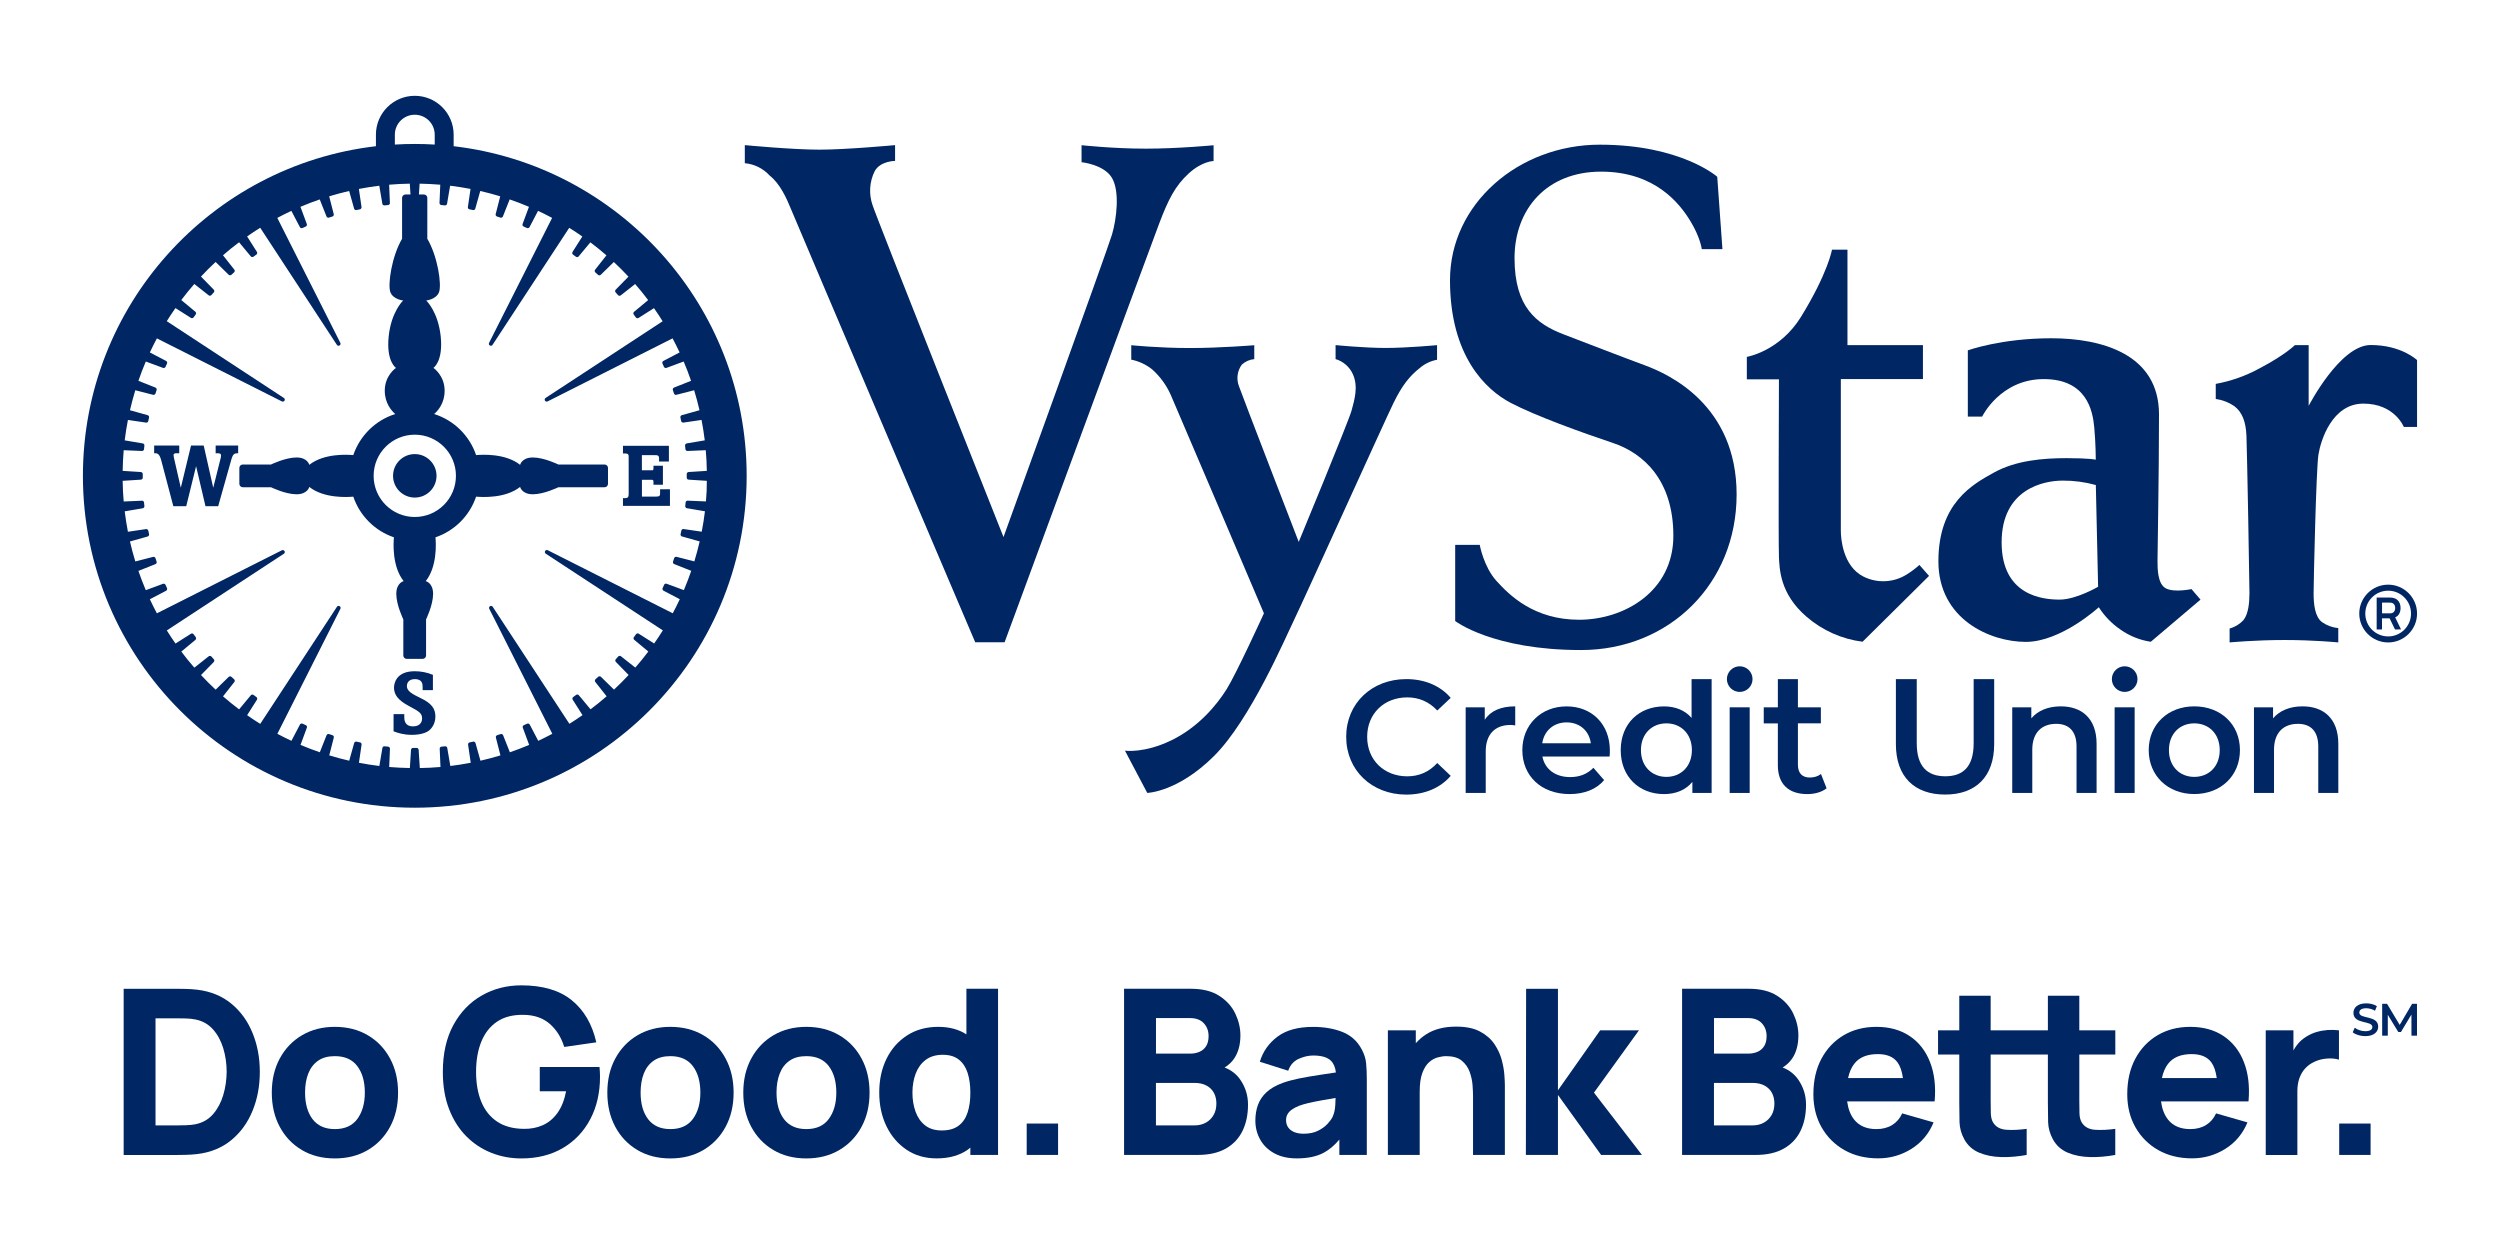 <?xml version="1.0" encoding="utf-8"?>
<!-- Generator: Adobe Illustrator 28.3.0, SVG Export Plug-In . SVG Version: 6.00 Build 0)  -->
<svg version="1.1" id="Layer_1" xmlns="http://www.w3.org/2000/svg" xmlns:xlink="http://www.w3.org/1999/xlink" x="0px" y="0px"
	 viewBox="0 0 622.07 312.08" style="enable-background:new 0 0 622.07 312.08;" xml:space="preserve">
<style type="text/css">
	.st0{fill:#002664;}
	.st1{fill-rule:evenodd;clip-rule:evenodd;fill:#002664;}
</style>
<g>
	<path class="st0" d="M38.34,110.86h6.26v1.92h-0.73c-0.17,0-0.69,0-0.69,0.5c0,0.13,0.06,0.5,0.09,0.58l1.7,7.43h0.04l2.52-10.42
		h3.16l2.35,10.42h0.04l1.79-7.15c0.06-0.22,0.13-0.52,0.13-0.8c0-0.5-0.37-0.56-0.97-0.56h-0.37v-1.92h5.6v1.92
		c-0.9-0.02-1.29,0.15-1.68,1.51l-3.29,11.67h-3.16l-2.32-9.88h-0.04l-2.43,9.88h-3.21l-3.01-11.41c-0.41-1.55-0.92-1.77-1.46-1.77
		h-0.3V110.86z M159.73,119.37v4.2h3.49c0.99,0,1.03-0.26,1.03-0.95v-0.88h2.45v4.13h-11.69v-1.92h0.54c0.65,0,0.88-0.26,0.88-0.99
		v-9.17c0-0.6-0.02-0.95-0.88-0.95h-0.54v-1.92h11.43v3.92h-2.45v-0.75c0-0.77-0.32-0.84-1.06-0.84h-3.21v3.77h2.45
		c0.34,0,0.43-0.04,0.43-0.47v-0.67h2.35v4.74h-2.35v-0.77c0-0.28-0.07-0.47-0.43-0.47H159.73z M102.15,175.89
		c-1.94-1.03-4.11-2.3-4.11-4.8c0-0.88,0.43-4.07,5.14-4.07c1.57,0,3.12,0.3,4.54,0.9v3.81h-2.56v-0.73c0-0.65,0-2.02-1.92-2.02
		c-1.77,0-2,1.25-2,1.74c0,1.31,1.49,2.04,3.44,2.99c2.61,1.25,3.66,2.54,3.66,4.58c0,1.98-1.14,3.36-2.17,3.85
		c-1.42,0.71-3.27,0.71-3.7,0.71c-2.11,0-3.53-0.5-4.54-0.88v-4.28h2.67v0.77c0,0.52,0,2.28,2.19,2.28c1.38,0,2.24-0.75,2.24-1.96
		C105.04,177.47,104.22,177.01,102.15,175.89z M103.21,123.81c2.99,0,5.41-2.42,5.41-5.41s-2.42-5.41-5.41-5.41
		c-2.99,0-5.41,2.42-5.41,5.41S100.23,123.81,103.21,123.81z M112.88,36.38v-2.87c0-5.34-4.33-9.67-9.67-9.67
		c-5.34,0-9.67,4.33-9.67,9.67v2.87c-41.05,4.79-72.91,39.68-72.91,82.02c0,45.61,36.97,82.58,82.58,82.58
		c45.61,0,82.58-36.97,82.58-82.58C185.79,76.06,153.93,41.17,112.88,36.38z M98.25,33.51c0-2.74,2.22-4.96,4.96-4.96
		c2.74,0,4.96,2.22,4.96,4.96v2.46c-1.64-0.1-3.3-0.15-4.96-0.15s-3.32,0.05-4.96,0.15V33.51z M103.21,108.16
		c5.65,0,10.24,4.58,10.24,10.24s-4.58,10.24-10.24,10.24s-10.24-4.58-10.24-10.24S97.56,108.16,103.21,108.16z M175.66,124.77
		l-4.53-0.19c-0.27-0.02-0.5,0.18-0.53,0.44l-0.09,0.9c-0.03,0.27,0.16,0.51,0.42,0.54l4.48,0.76c-0.21,1.71-0.47,3.41-0.8,5.08
		l-4.5-0.66c-0.26-0.05-0.52,0.12-0.57,0.39l-0.19,0.88c-0.06,0.26,0.11,0.52,0.37,0.58l4.38,1.23c-0.39,1.68-0.83,3.34-1.33,4.97
		l-4.41-1.13c-0.26-0.07-0.53,0.07-0.61,0.32l-0.28,0.86c-0.08,0.25,0.05,0.53,0.3,0.62l4.23,1.68c-0.56,1.63-1.17,3.23-1.84,4.8
		l-4.27-1.58c-0.25-0.1-0.53,0.01-0.64,0.26l-0.37,0.82c-0.11,0.24,0,0.53,0.24,0.65l4.03,2.11c-0.55,1.19-1.14,2.35-1.75,3.5
		l-31.09-15.68c-0.24-0.13-0.53-0.05-0.67,0.19c-0.13,0.23-0.06,0.53,0.17,0.67l29.12,19.08c-0.69,1.11-1.41,2.2-2.16,3.26
		l-3.83-2.43c-0.22-0.15-0.52-0.1-0.68,0.12l-0.53,0.73c-0.16,0.22-0.11,0.52,0.1,0.68l3.49,2.9c-1.03,1.37-2.11,2.7-3.24,4
		l-3.56-2.81c-0.2-0.17-0.51-0.15-0.69,0.05l-0.6,0.67c-0.18,0.2-0.17,0.5,0.02,0.69l3.17,3.24c-1.17,1.25-2.38,2.47-3.64,3.64
		l-3.24-3.17c-0.19-0.19-0.49-0.2-0.69-0.02l-0.67,0.6c-0.2,0.18-0.22,0.48-0.05,0.69l2.81,3.56c-1.29,1.13-2.62,2.21-4,3.24
		l-2.9-3.49c-0.16-0.21-0.47-0.25-0.68-0.1l-0.73,0.53c-0.22,0.16-0.27,0.46-0.12,0.68l2.43,3.83c-1.07,0.75-2.16,1.47-3.26,2.16
		L122.61,151c-0.14-0.23-0.44-0.31-0.67-0.17c-0.23,0.13-0.32,0.43-0.19,0.67l15.68,31.09c-1.15,0.61-2.32,1.2-3.5,1.75l-2.11-4.03
		c-0.12-0.24-0.4-0.34-0.65-0.24l-0.82,0.37c-0.24,0.11-0.36,0.39-0.26,0.64l1.58,4.27c-1.57,0.67-3.17,1.28-4.8,1.84l-1.68-4.23
		c-0.09-0.25-0.37-0.38-0.62-0.3l-0.86,0.28c-0.25,0.08-0.4,0.35-0.32,0.61l1.13,4.41c-1.63,0.5-3.29,0.94-4.97,1.33l-1.23-4.38
		c-0.06-0.26-0.32-0.42-0.58-0.37l-0.88,0.19c-0.26,0.06-0.43,0.31-0.39,0.57l0.66,4.5c-1.67,0.32-3.37,0.59-5.08,0.8l-0.76-4.48
		c-0.04-0.26-0.28-0.45-0.54-0.42l-0.9,0.09c-0.27,0.03-0.46,0.26-0.44,0.53l0.19,4.53c-1.7,0.15-3.41,0.24-5.14,0.26l-0.29-4.52
		c-0.01-0.27-0.23-0.48-0.5-0.48h-0.9c-0.27,0-0.49,0.21-0.5,0.48l-0.29,4.52c-1.73-0.03-3.44-0.12-5.14-0.26l0.19-4.53
		c0.02-0.27-0.18-0.5-0.44-0.53l-0.9-0.09c-0.27-0.03-0.51,0.16-0.54,0.42l-0.76,4.48c-1.71-0.21-3.41-0.47-5.08-0.8l0.66-4.5
		c0.05-0.26-0.12-0.52-0.39-0.57l-0.88-0.19c-0.26-0.06-0.52,0.11-0.58,0.37l-1.23,4.38c-1.68-0.39-3.34-0.83-4.97-1.33l1.13-4.41
		c0.07-0.26-0.07-0.53-0.32-0.61l-0.86-0.28c-0.25-0.08-0.53,0.05-0.62,0.3l-1.68,4.23c-1.63-0.56-3.23-1.17-4.8-1.84l1.58-4.27
		c0.1-0.25-0.01-0.53-0.26-0.64l-0.82-0.37c-0.24-0.11-0.53,0-0.65,0.24l-2.11,4.03c-1.19-0.55-2.35-1.14-3.5-1.75l15.68-31.09
		c0.13-0.24,0.05-0.53-0.19-0.67c-0.23-0.14-0.53-0.06-0.67,0.17l-19.08,29.12c-1.11-0.69-2.2-1.41-3.26-2.16l2.43-3.83
		c0.15-0.22,0.1-0.52-0.12-0.68l-0.73-0.53c-0.22-0.16-0.52-0.11-0.68,0.1l-2.9,3.49c-1.37-1.03-2.7-2.11-4-3.24l2.81-3.56
		c0.17-0.2,0.15-0.51-0.05-0.69l-0.67-0.6c-0.2-0.18-0.5-0.17-0.69,0.02l-3.24,3.17c-1.25-1.17-2.47-2.38-3.64-3.64l3.17-3.24
		c0.19-0.19,0.2-0.49,0.02-0.69l-0.6-0.67c-0.18-0.2-0.48-0.22-0.69-0.05l-3.56,2.81c-1.13-1.29-2.21-2.62-3.24-4l3.49-2.9
		c0.21-0.16,0.25-0.47,0.1-0.68l-0.53-0.73c-0.16-0.22-0.46-0.27-0.68-0.12l-3.83,2.43c-0.75-1.07-1.47-2.16-2.16-3.26l29.12-19.08
		c0.23-0.14,0.31-0.44,0.17-0.67c-0.14-0.23-0.43-0.32-0.67-0.19l-31.09,15.68c-0.61-1.15-1.2-2.32-1.75-3.5l4.03-2.11
		c0.24-0.12,0.34-0.4,0.24-0.65l-0.37-0.82c-0.11-0.24-0.39-0.36-0.64-0.26l-4.27,1.58c-0.67-1.57-1.28-3.17-1.84-4.8l4.23-1.68
		c0.25-0.09,0.38-0.37,0.3-0.62l-0.28-0.86c-0.08-0.25-0.35-0.4-0.61-0.32l-4.41,1.13c-0.5-1.63-0.94-3.29-1.33-4.97l4.38-1.23
		c0.26-0.06,0.42-0.32,0.37-0.58l-0.19-0.88c-0.06-0.26-0.31-0.43-0.57-0.39l-4.5,0.66c-0.32-1.67-0.59-3.37-0.8-5.08l4.48-0.76
		c0.26-0.04,0.45-0.28,0.42-0.54l-0.09-0.9c-0.03-0.27-0.26-0.46-0.53-0.44l-4.53,0.19c-0.15-1.7-0.24-3.41-0.26-5.14l4.52-0.29
		c0.27-0.01,0.48-0.23,0.48-0.5v-0.9c0-0.27-0.21-0.49-0.48-0.5l-4.52-0.29c0.03-1.73,0.12-3.44,0.26-5.14l4.53,0.19
		c0.27,0.02,0.5-0.18,0.53-0.44l0.09-0.9c0.03-0.27-0.16-0.51-0.42-0.54l-4.48-0.76c0.21-1.71,0.47-3.41,0.8-5.08l4.5,0.66
		c0.26,0.05,0.52-0.12,0.57-0.39l0.19-0.88c0.06-0.26-0.11-0.52-0.37-0.58l-4.38-1.23c0.39-1.68,0.83-3.34,1.33-4.97l4.41,1.13
		c0.26,0.07,0.53-0.07,0.61-0.32l0.28-0.86c0.08-0.25-0.05-0.53-0.3-0.62l-4.23-1.68c0.56-1.63,1.17-3.23,1.84-4.8l4.27,1.58
		c0.25,0.1,0.53-0.01,0.64-0.26l0.37-0.82c0.11-0.24,0-0.53-0.24-0.65l-4.03-2.11c0.55-1.19,1.14-2.35,1.75-3.5l31.09,15.68
		c0.24,0.13,0.53,0.05,0.67-0.19c0.14-0.23,0.06-0.53-0.17-0.67L41.5,79.92c0.69-1.11,1.41-2.2,2.16-3.26l3.83,2.43
		c0.22,0.15,0.52,0.1,0.68-0.12l0.53-0.73c0.16-0.22,0.11-0.52-0.1-0.68l-3.49-2.9c1.03-1.37,2.11-2.7,3.24-4l3.56,2.81
		c0.2,0.17,0.51,0.15,0.69-0.05l0.6-0.67c0.18-0.2,0.17-0.5-0.02-0.69l-3.17-3.24c1.17-1.25,2.38-2.47,3.64-3.64l3.24,3.17
		c0.19,0.19,0.49,0.2,0.69,0.02l0.67-0.6c0.2-0.18,0.22-0.48,0.05-0.69l-2.81-3.56c1.29-1.13,2.62-2.21,4-3.24l2.9,3.49
		c0.16,0.21,0.47,0.25,0.68,0.1l0.73-0.53c0.22-0.16,0.27-0.46,0.12-0.68l-2.43-3.83c1.07-0.75,2.16-1.47,3.26-2.16L83.82,85.8
		c0.14,0.23,0.44,0.31,0.67,0.17c0.23-0.14,0.32-0.43,0.19-0.67L69,54.22c1.15-0.61,2.32-1.2,3.5-1.75l2.11,4.03
		c0.12,0.24,0.4,0.34,0.65,0.24l0.82-0.37c0.24-0.11,0.36-0.39,0.26-0.64l-1.58-4.27c1.57-0.67,3.17-1.28,4.8-1.84l1.68,4.23
		c0.09,0.25,0.37,0.38,0.62,0.3l0.86-0.28c0.25-0.08,0.4-0.35,0.32-0.61l-1.13-4.41c1.63-0.5,3.29-0.94,4.97-1.33l1.23,4.38
		c0.06,0.26,0.32,0.42,0.58,0.37l0.88-0.19c0.26-0.06,0.43-0.31,0.39-0.57l-0.66-4.5c1.67-0.32,3.37-0.59,5.08-0.8l0.76,4.48
		c0.04,0.26,0.28,0.45,0.54,0.42l0.9-0.09c0.27-0.03,0.46-0.26,0.44-0.53l-0.19-4.53c1.7-0.15,3.41-0.24,5.14-0.26l0.17,2.69h-1.24
		c-0.47,0-0.85,0.38-0.85,0.85v10.17c-2.59,4.4-3.59,11.37-2.93,13.24c0.67,1.87,3.2,2.12,3.2,2.12s-2.99,2.79-3.61,8.99
		c-0.63,6.21,1.82,7.78,1.82,7.78s-2.79,1.86-2.79,5.68c0,3.1,1.68,4.99,2.61,5.8c-4.9,1.54-8.79,5.36-10.44,10.22
		c-1.41-0.13-7.28-0.49-10.95,2.42c0,0-0.41-1.83-3.18-1.83c-2.77,0-6.34,1.75-6.34,1.75h-7.03c-0.47,0-0.85,0.38-0.85,0.85v3.96
		c0,0.47,0.38,0.85,0.85,0.85h7.03c0,0,3.57,1.75,6.34,1.75c2.77,0,3.18-1.83,3.18-1.83c3.67,2.91,9.54,2.55,10.95,2.42
		c1.61,4.75,5.36,8.51,10.11,10.12c-0.14,1.49-0.46,7.27,2.42,10.9c0,0-1.83,0.41-1.83,3.18c0,2.77,1.75,6.34,1.75,6.34v8.98
		c0,0.47,0.38,0.85,0.85,0.85h3.96c0.47,0,0.85-0.38,0.85-0.85v-8.98c0,0,1.75-3.57,1.75-6.34c0-2.77-1.83-3.18-1.83-3.18
		c2.88-3.63,2.56-9.42,2.42-10.9c4.75-1.61,8.51-5.37,10.11-10.12c1.41,0.13,7.28,0.49,10.95-2.42c0,0,0.41,1.83,3.18,1.83
		c2.77,0,6.34-1.75,6.34-1.75h11.5c0.47,0,0.85-0.38,0.85-0.85v-3.96c0-0.47-0.38-0.85-0.85-0.85h-11.5c0,0-3.57-1.75-6.34-1.75
		c-2.77,0-3.18,1.83-3.18,1.83c-3.67-2.91-9.54-2.55-10.95-2.42c-1.64-4.86-5.53-8.68-10.44-10.22c0.93-0.81,2.61-2.69,2.61-5.8
		c0-3.82-2.79-5.68-2.79-5.68s2.45-1.57,1.82-7.78c-0.63-6.21-3.61-8.99-3.61-8.99s2.53-0.26,3.2-2.12
		c0.67-1.87-0.33-8.84-2.93-13.24V49.24c0-0.47-0.38-0.85-0.85-0.85h-1.24l0.17-2.69c1.73,0.03,3.44,0.12,5.14,0.26l-0.19,4.53
		c-0.02,0.27,0.18,0.5,0.44,0.53l0.9,0.09c0.27,0.03,0.51-0.16,0.54-0.42l0.76-4.48c1.71,0.21,3.41,0.47,5.08,0.8l-0.66,4.5
		c-0.05,0.26,0.12,0.52,0.39,0.57l0.88,0.19c0.26,0.06,0.52-0.11,0.58-0.37l1.23-4.38c1.68,0.39,3.34,0.83,4.97,1.33l-1.13,4.41
		c-0.07,0.26,0.07,0.53,0.32,0.61l0.86,0.28c0.25,0.08,0.53-0.05,0.62-0.3l1.68-4.23c1.63,0.56,3.23,1.17,4.8,1.84l-1.58,4.27
		c-0.1,0.25,0.01,0.53,0.26,0.64l0.82,0.37c0.24,0.11,0.53,0,0.65-0.24l2.11-4.03c1.19,0.55,2.35,1.14,3.5,1.75l-15.68,31.09
		c-0.13,0.24-0.05,0.53,0.19,0.67c0.23,0.13,0.53,0.06,0.67-0.17l19.08-29.12c1.11,0.69,2.2,1.41,3.26,2.16l-2.43,3.83
		c-0.15,0.22-0.1,0.52,0.12,0.68l0.73,0.53c0.22,0.16,0.52,0.11,0.68-0.1l2.9-3.49c1.37,1.03,2.7,2.11,4,3.24l-2.81,3.56
		c-0.17,0.2-0.15,0.51,0.05,0.69l0.67,0.6c0.2,0.18,0.5,0.17,0.69-0.02l3.24-3.17c1.25,1.17,2.47,2.38,3.64,3.64l-3.17,3.24
		c-0.19,0.19-0.2,0.49-0.02,0.69l0.6,0.67c0.18,0.2,0.48,0.22,0.69,0.05l3.56-2.81c1.13,1.29,2.21,2.62,3.24,4l-3.49,2.9
		c-0.21,0.16-0.25,0.47-0.1,0.68l0.53,0.73c0.16,0.22,0.46,0.27,0.68,0.12l3.83-2.43c0.75,1.07,1.47,2.16,2.16,3.26l-29.12,19.08
		c-0.23,0.14-0.31,0.44-0.17,0.67c0.14,0.23,0.43,0.32,0.67,0.19l31.09-15.68c0.61,1.15,1.2,2.32,1.75,3.5l-4.03,2.11
		c-0.24,0.12-0.34,0.4-0.24,0.65l0.37,0.82c0.11,0.24,0.39,0.36,0.64,0.26l4.27-1.58c0.67,1.57,1.28,3.17,1.84,4.8l-4.23,1.68
		c-0.25,0.09-0.38,0.37-0.3,0.62l0.28,0.86c0.08,0.25,0.35,0.4,0.61,0.32l4.41-1.13c0.5,1.63,0.94,3.29,1.33,4.97l-4.38,1.23
		c-0.26,0.06-0.42,0.32-0.37,0.58l0.19,0.88c0.06,0.26,0.31,0.43,0.57,0.39l4.5-0.66c0.32,1.67,0.59,3.37,0.8,5.08l-4.48,0.76
		c-0.26,0.04-0.45,0.28-0.42,0.54l0.09,0.9c0.03,0.27,0.26,0.46,0.53,0.44l4.53-0.19c0.15,1.7,0.24,3.41,0.26,5.14l-4.52,0.29
		c-0.27,0.01-0.48,0.23-0.48,0.5v0.9c0,0.27,0.21,0.49,0.48,0.5l4.52,0.29C175.89,121.36,175.81,123.08,175.66,124.77z"/>
	<g>
		<path class="st1" d="M185.33,40.61v-4.5c0,0,11.8,1.13,18.56,1.13c6.75,0,18.83-1.13,18.83-1.13v3.93c0,0-3.65,0-5.06,2.53
			c-1.31,2.62-1.51,5.66-0.56,8.43c0.84,2.81,32.6,82.64,32.6,82.64s25.85-71.4,27-75.29c1.14-3.89,1.97-10.68,0-14.06
			c-1.97-3.37-7.58-3.93-7.58-3.93v-4.23c0,0,7.87,0.86,15.98,0.86c8.12,0,16.87-0.85,16.87-0.85v3.93c0,0-2.81,0-6.19,3.09
			c-3.37,3.09-5.06,6.47-7.31,12.37c-2.25,5.91-38.5,104.28-38.5,104.28h-7.31c0,0-44.67-104.88-45.8-107.69
			c-1.13-2.81-2.81-6.47-5.34-8.43C189.92,41.93,187.71,40.82,185.33,40.61"/>
		<path class="st1" d="M281.49,89.53V85.9c0,0,6.91,0.7,14.53,0.7c7.62,0,16.08-0.7,16.08-0.7v3.46c-1.16,0.1-2.25,0.59-3.11,1.38
			c-1.13,1.55-1.39,3.57-0.7,5.36c0.7,2.08,14.87,38.74,14.87,38.74s12.46-30.1,13.15-32.69c0.69-2.59,1.73-5.88,0.34-9
			c-0.81-1.84-2.39-3.23-4.32-3.8v-3.48c0,0,7.1,0.71,12.46,0.71s12.79-0.7,12.79-0.7v3.64c-1.6,0.29-3.09,1.01-4.32,2.07
			c-2.4,1.9-4.32,4.15-6.57,8.79c-2.25,4.63-22.14,48.6-24.57,53.62c-2.42,5.01-11.03,25.15-20.05,34.13
			c-9.02,8.98-16.6,9.17-16.6,9.17l-5.55-10.51c0,0,4.84,0.7,11.59-2.6c6.75-3.29,11.25-8.79,13.67-12.63
			c2.42-3.83,9.32-18.95,9.32-18.95s-22.31-52.41-23.18-54.34c-1.08-2.44-2.67-4.62-4.67-6.39c-1.52-1.2-3.29-2.02-5.19-2.4
			L281.49,89.53z"/>
		<path class="st1" d="M362.09,154.53v-18.95h6.11c0,0,0.97,5.46,4.18,8.99c3.21,3.53,9.31,9.64,20.55,9.64
			c11.24,0,23.45-7.06,23.45-20.88c0-13.82-7.39-20.56-15.1-23.13c-7.7-2.57-19.27-6.75-25.38-9.96
			c-6.11-3.21-15.1-11.56-15.1-30.52c0-18.96,17.03-33.72,37.27-33.72c20.24,0,29.23,7.99,29.23,7.99l1.29,18h-5.14
			c0,0-0.33-2.89-2.89-7.07c-2.57-4.18-8.66-12.21-22.17-12.21c-13.51,0-21.53,9.31-21.53,21.53s5.47,16.38,12.21,18.96
			c6.75,2.57,14.14,5.46,20.24,7.71c6.11,2.25,22.81,9.96,22.81,32.13c0,22.17-16.71,38.71-38.72,38.71
			c-22.01,0-31.32-7.23-31.32-7.23V154.53z"/>
		<path class="st1" d="M442.65,138.34c-0.16-3.05,0-43.95,0-43.95h-7.99v-5.59c0,0,8.19-1.37,13.49-9.98
			c6.72-10.92,7.7-16.7,7.7-16.7h3.85v23.76h18.78v8.45h-20.43v37.72c0,1.93,0.48,8.79,5.59,11.4c3.42,1.73,7.5,1.55,10.76-0.48
			c1.14-0.7,2.21-1.5,3.2-2.4l2.4,2.73l-16.54,16.38c-5.15-0.65-9.99-2.81-13.92-6.2c-6.74-5.78-6.74-12.04-6.9-15.09V138.34z"/>
		<path class="st1" d="M493.21,103.67h-3.56V87.18c0,0,8.25-3.01,20.78-3.01c12.53,0,26.79,3.93,26.79,18.94
			c0,15.01-0.37,34.29-0.37,36.35c0,2.06,0,5.81,2.06,6.93c2.06,1.12,6.39,0.19,6.39,0.19l2.25,2.62l-12.37,10.49
			c-2.7-0.4-5.26-1.43-7.5-3c-2.17-1.47-4.02-3.38-5.44-5.59c0,0-9.37,8.62-18.17,8.62c-8.81,0-21.74-5.59-21.74-20.05
			c0-14.46,8.43-19.12,13.87-22.11c5.43-3,12.18-3.56,17.99-3.56c5.81,0,7.3,0.38,7.3,0.38s0-3.94-0.38-8.06
			c-0.38-4.12-1.87-11.99-12.56-11.99c-10.87,0-15.36,9.37-15.36,9.37V103.67z M522.07,146.02l-0.57-25.33
			c-2.69-0.75-5.47-1.12-8.26-1.1c-4.69,0-15.18,2.05-15.18,15.37c0,13.31,10.31,14.24,14.43,14.24c4.12,0,9.59-3.2,9.59-3.2
			L522.07,146.02z"/>
		<path class="st1" d="M571.04,85.88h3.42v15.11c0,0,7.78-15.14,15.43-15.14s11.54,3.75,11.54,3.75v16.64h-3.29
			c0,0-2.28-5.81-10.06-5.81c-7.78,0-10.62,9.1-11.19,12.7c-0.57,3.6-1.2,31.77-1.2,34.48c0,2.7,0.3,5.84,2.09,7.19
			c1.2,0.84,2.6,1.35,4.05,1.49v3.56c0,0-6-0.6-13.34-0.6c-7.34,0-13.7,0.6-13.7,0.6v-3.45c1.32-0.37,2.51-1.09,3.44-2.09
			c1.2-1.5,1.5-4.2,1.5-6.74c0-2.54-0.6-35.67-0.75-39.16c-0.15-3.48-1.05-5.84-3-7.34c-1.39-0.96-2.98-1.57-4.64-1.8v-3.75
			c3.83-0.7,7.53-2.01,10.94-3.89c6.29-3.3,8.69-5.7,8.69-5.7L571.04,85.88z"/>
		<g>
			<path class="st0" d="M597.46,156.64l-1.47-3.02c0.35-0.15,0.64-0.37,0.85-0.67c0.33-0.46,0.49-1.02,0.49-1.67
				c0-0.44-0.07-0.84-0.22-1.19c-0.15-0.36-0.37-0.65-0.67-0.89c-0.3-0.23-0.68-0.39-1.14-0.46c-0.1-0.02-0.21-0.03-0.34-0.04
				c-0.12-0.01-0.22-0.01-0.3-0.01h-3.28v7.93h1.33v-2.77h1.89l1.34,2.77H597.46z M592.72,149.95h1.9c0.07,0,0.16,0,0.25,0.01
				c0.09,0.01,0.18,0.02,0.25,0.04c0.22,0.06,0.39,0.15,0.52,0.29s0.22,0.3,0.27,0.48c0.05,0.18,0.08,0.35,0.08,0.52
				c0,0.17-0.03,0.34-0.08,0.52c-0.05,0.18-0.14,0.33-0.27,0.47c-0.13,0.14-0.3,0.24-0.52,0.29c-0.08,0.02-0.16,0.04-0.25,0.04
				c-0.09,0.01-0.17,0.01-0.25,0.01h-1.9V149.95z"/>
			<path class="st0" d="M594.24,146.98c3.14,0,5.69,2.55,5.69,5.69c0,3.14-2.55,5.69-5.69,5.69s-5.69-2.55-5.69-5.69
				C588.56,149.53,591.1,146.98,594.24,146.98 M594.24,145.48c-3.96,0-7.19,3.23-7.19,7.19s3.23,7.19,7.19,7.19s7.19-3.23,7.19-7.19
				S598.21,145.48,594.24,145.48L594.24,145.48z"/>
		</g>
	</g>
	<g>
		<path class="st0" d="M334.97,183.34c0-8.34,6.38-14.36,14.96-14.36c4.55,0,8.46,1.64,11.05,4.67l-3.35,3.15
			c-2.03-2.19-4.55-3.27-7.46-3.27c-5.79,0-9.98,4.07-9.98,9.82c0,5.75,4.19,9.82,9.98,9.82c2.91,0,5.43-1.08,7.46-3.31l3.35,3.19
			c-2.59,3.03-6.5,4.67-11.09,4.67C341.35,197.7,334.97,191.68,334.97,183.34z"/>
		<path class="st0" d="M377.03,175.76v4.75c-0.44-0.08-0.8-0.12-1.16-0.12c-3.79,0-6.18,2.23-6.18,6.58v10.33h-4.99V176h4.75v3.11
			C370.88,176.88,373.47,175.76,377.03,175.76z"/>
		<path class="st0" d="M400.51,188.25h-16.72c0.6,3.11,3.19,5.11,6.9,5.11c2.39,0,4.27-0.76,5.79-2.31l2.67,3.07
			c-1.91,2.27-4.91,3.47-8.58,3.47c-7.14,0-11.77-4.59-11.77-10.93c0-6.34,4.67-10.89,11.01-10.89c6.22,0,10.77,4.35,10.77,11.01
			C400.59,187.17,400.55,187.77,400.51,188.25z M383.75,184.94h12.09c-0.4-3.07-2.75-5.19-6.03-5.19
			C386.59,179.75,384.23,181.82,383.75,184.94z"/>
		<path class="st0" d="M454.51,196.15c-1.2,0.96-2.99,1.44-4.79,1.44c-4.67,0-7.34-2.47-7.34-7.18v-10.41h-3.51V176h3.51v-7.02h4.99
			V176h5.71v3.99h-5.71v10.29c0,2.07,1.04,3.19,2.95,3.19c1.04,0,2.03-0.28,2.79-0.88L454.51,196.15z"/>
		<path class="st0" d="M471.75,185.14v-16.16h5.19v15.96c0,5.75,2.59,8.22,7.1,8.22c4.51,0,7.06-2.47,7.06-8.22v-15.96h5.11v16.16
			c0,8.14-4.59,12.57-12.21,12.57C476.34,197.7,471.75,193.27,471.75,185.14z"/>
		<path class="st0" d="M521.69,185.1v12.21h-4.99v-11.57c0-3.79-1.88-5.63-5.07-5.63c-3.55,0-5.94,2.15-5.94,6.42v10.77h-4.99V176
			h4.75v2.75c1.64-1.96,4.23-2.99,7.34-2.99C517.9,175.76,521.69,178.67,521.69,185.1z"/>
		<path class="st0" d="M534.66,186.65c0-6.38,4.79-10.89,11.33-10.89c6.62,0,11.37,4.51,11.37,10.89s-4.75,10.93-11.37,10.93
			C539.45,197.58,534.66,193.04,534.66,186.65z M552.33,186.65c0-4.07-2.71-6.66-6.34-6.66c-3.59,0-6.3,2.59-6.3,6.66
			s2.71,6.66,6.3,6.66C549.62,193.31,552.33,190.72,552.33,186.65z"/>
		<path class="st0" d="M581.84,185.1v12.21h-4.99v-11.57c0-3.79-1.87-5.63-5.07-5.63c-3.55,0-5.94,2.15-5.94,6.42v10.77h-4.99V176
			h4.75v2.75c1.64-1.96,4.23-2.99,7.34-2.99C578.05,175.76,581.84,178.67,581.84,185.1z"/>
		<path class="st0" d="M425.9,168.98v28.33h-4.79v-2.75c-1.68,2.04-4.15,3.03-7.06,3.03c-6.19,0-10.77-4.31-10.77-10.93
			c0-6.62,4.59-10.89,10.77-10.89c2.75,0,5.19,0.92,6.86,2.87v-9.66H425.9z M420.99,186.65c0-4.07-2.75-6.66-6.34-6.66
			c-3.59,0-6.34,2.59-6.34,6.66s2.75,6.66,6.34,6.66C418.24,193.31,420.99,190.72,420.99,186.65z"/>
		<g>
			<path class="st0" d="M430.39,176h2.49h2.49v21.31h-2.49h-2.49V176z"/>
			<circle class="st0" cx="432.89" cy="168.98" r="3.19"/>
		</g>
		<g>
			<path class="st0" d="M526.18,176h2.49h2.49v21.31h-2.49h-2.49V176z"/>
			<circle class="st0" cx="528.68" cy="168.98" r="3.19"/>
		</g>
	</g>
	<g>
		<g>
			<path class="st0" d="M585.42,256.86l0.51-1.14c0.63,0.51,1.64,0.87,2.62,0.87c1.23,0,1.76-0.44,1.76-1.03
				c0-1.71-4.71-0.59-4.71-3.53c0-1.28,1.02-2.37,3.19-2.37c0.95,0,1.95,0.25,2.64,0.7l-0.46,1.14c-0.71-0.42-1.5-0.62-2.19-0.62
				c-1.22,0-1.72,0.48-1.72,1.08c0,1.69,4.7,0.59,4.7,3.5c0,1.27-1.03,2.36-3.21,2.36C587.31,257.82,586.08,257.43,585.42,256.86z"
				/>
			<path class="st0" d="M600.04,257.7l-0.01-5.26l-2.61,4.35h-0.66l-2.61-4.28v5.19h-1.4v-7.93h1.21l3.15,5.26l3.09-5.26h1.21
				l0.01,7.93H600.04z"/>
		</g>
		<path class="st0" d="M240.48,257.38c-1.93-1.24-4.26-1.87-7.01-1.87c-2.97,0-5.55,0.71-7.75,2.12c-2.2,1.42-3.91,3.35-5.12,5.81
			c-1.22,2.46-1.82,5.27-1.82,8.43c0,3.1,0.6,5.89,1.79,8.36c1.2,2.47,2.87,4.42,5.01,5.86c2.14,1.44,4.64,2.15,7.49,2.15
			c3.08,0,5.66-0.72,7.72-2.15c0.23-0.16,0.44-0.36,0.66-0.53v1.82h6.89v-41.35h-7.87V257.38z M240.77,276.81
			c-0.46,1.42-1.21,2.52-2.25,3.3c-1.04,0.79-2.44,1.18-4.18,1.18c-1.68,0-3.06-0.42-4.14-1.26c-1.07-0.84-1.87-1.98-2.38-3.4
			c-0.52-1.43-0.78-3.01-0.78-4.75c0-1.72,0.27-3.3,0.8-4.72c0.54-1.43,1.36-2.57,2.48-3.42s2.55-1.28,4.29-1.28
			c1.63,0,2.94,0.39,3.95,1.18c1.01,0.79,1.74,1.89,2.2,3.3c0.46,1.42,0.69,3.06,0.69,4.94
			C241.46,273.75,241.23,275.4,240.77,276.81z"/>
		<path class="st0" d="M208.86,257.61c-2.36-1.4-5.11-2.1-8.23-2.1c-3.06,0-5.77,0.69-8.13,2.07s-4.2,3.3-5.54,5.76
			c-1.34,2.46-2.01,5.31-2.01,8.54c0,3.2,0.66,6.03,1.97,8.48c1.31,2.46,3.14,4.39,5.5,5.79c2.35,1.4,5.09,2.1,8.21,2.1
			c3.1,0,5.83-0.69,8.2-2.08c2.36-1.39,4.21-3.31,5.54-5.77c1.33-2.46,2-5.3,2-8.51c0-3.2-0.66-6.02-1.98-8.48
			C213.06,260.93,211.22,259,208.86,257.61z M206.24,278.41c-1.23,1.69-3.11,2.54-5.61,2.54c-2.43,0-4.27-0.82-5.53-2.45
			c-1.25-1.64-1.88-3.84-1.88-6.62c0-1.8,0.26-3.38,0.79-4.74c0.53-1.36,1.33-2.42,2.43-3.19c1.09-0.77,2.49-1.15,4.19-1.15
			c2.47,0,4.33,0.82,5.59,2.47c1.25,1.65,1.88,3.85,1.88,6.6C208.1,274.54,207.48,276.71,206.24,278.41z"/>
		<path class="st0" d="M91.54,257.61c-2.36-1.4-5.11-2.1-8.23-2.1c-3.06,0-5.77,0.69-8.13,2.07c-2.36,1.38-4.2,3.3-5.54,5.76
			c-1.34,2.46-2.01,5.31-2.01,8.54c0,3.2,0.66,6.03,1.97,8.48c1.31,2.46,3.14,4.39,5.5,5.79c2.35,1.4,5.09,2.1,8.21,2.1
			c3.1,0,5.83-0.69,8.2-2.08c2.36-1.39,4.21-3.31,5.54-5.77c1.33-2.46,2-5.3,2-8.51c0-3.2-0.66-6.02-1.98-8.48
			C95.74,260.93,93.9,259,91.54,257.61z M88.93,278.41c-1.23,1.69-3.11,2.54-5.61,2.54c-2.43,0-4.27-0.82-5.53-2.45
			c-1.25-1.64-1.88-3.84-1.88-6.62c0-1.8,0.26-3.38,0.79-4.74c0.53-1.36,1.34-2.42,2.43-3.19c1.09-0.77,2.49-1.15,4.19-1.15
			c2.47,0,4.33,0.82,5.58,2.47c1.25,1.65,1.88,3.85,1.88,6.6C90.78,274.54,90.16,276.71,88.93,278.41z"/>
		<path class="st0" d="M175.03,257.61c-2.36-1.4-5.11-2.1-8.23-2.1c-3.06,0-5.77,0.69-8.13,2.07c-2.36,1.38-4.2,3.3-5.54,5.76
			c-1.34,2.46-2.01,5.31-2.01,8.54c0,3.2,0.66,6.03,1.97,8.48c1.31,2.46,3.14,4.39,5.5,5.79c2.35,1.4,5.09,2.1,8.21,2.1
			c3.1,0,5.83-0.69,8.2-2.08c2.36-1.39,4.21-3.31,5.54-5.77c1.33-2.46,2-5.3,2-8.51c0-3.2-0.66-6.02-1.98-8.48
			C179.24,260.93,177.4,259,175.03,257.61z M172.42,278.41c-1.23,1.69-3.11,2.54-5.61,2.54c-2.43,0-4.27-0.82-5.53-2.45
			c-1.25-1.64-1.88-3.84-1.88-6.62c0-1.8,0.26-3.38,0.79-4.74c0.53-1.36,1.34-2.42,2.43-3.19c1.09-0.77,2.49-1.15,4.19-1.15
			c2.47,0,4.33,0.82,5.58,2.47c1.25,1.65,1.88,3.85,1.88,6.6C174.27,274.54,173.66,276.71,172.42,278.41z"/>
		<path class="st0" d="M57.56,249.74c-2.32-1.91-5.14-3.07-8.47-3.47c-0.94-0.11-1.91-0.18-2.93-0.2c-1.01-0.02-1.68-0.03-2.01-0.03
			H30.77v41.35h13.38c0.33,0,0.99-0.01,2.01-0.03c1.01-0.02,1.99-0.09,2.93-0.2c3.33-0.4,6.15-1.56,8.47-3.47
			c2.32-1.91,4.08-4.35,5.28-7.29c1.21-2.95,1.81-6.17,1.81-9.68s-0.6-6.73-1.81-9.68C61.64,254.08,59.88,251.65,57.56,249.74z
			 M55.56,272.45c-0.55,1.86-1.39,3.45-2.53,4.77c-1.14,1.32-2.61,2.16-4.41,2.53c-0.71,0.13-1.5,0.22-2.38,0.24
			c-0.88,0.03-1.58,0.04-2.1,0.04H38.7v-26.64h5.46c0.52,0,1.22,0.01,2.1,0.03c0.88,0.02,1.68,0.11,2.38,0.26
			c1.74,0.34,3.19,1.16,4.34,2.44c1.15,1.28,2,2.85,2.57,4.71c0.56,1.86,0.85,3.82,0.85,5.89
			C56.38,268.68,56.11,270.59,55.56,272.45z"/>
		<path class="st0" d="M149.18,265.5h-14.87v6.03h6.55c-0.42,2.18-1.13,3.97-2.12,5.37c-1,1.4-2.22,2.42-3.66,3.07
			c-1.45,0.65-3.06,0.96-4.84,0.92c-2.62-0.04-4.81-0.64-6.55-1.81c-1.74-1.17-3.05-2.8-3.92-4.91c-0.87-2.11-1.31-4.59-1.31-7.47
			c0-2.87,0.44-5.38,1.31-7.52c0.87-2.14,2.18-3.8,3.92-4.97c1.74-1.17,3.92-1.73,6.55-1.69c2.64,0.02,4.81,0.75,6.5,2.2
			c1.69,1.45,2.91,3.37,3.66,5.79l7.98-1.15c-1.03-4.52-3.07-8.01-6.12-10.48c-3.04-2.47-7.23-3.7-12.55-3.7
			c-3.6,0-6.88,0.84-9.83,2.53c-2.96,1.68-5.31,4.13-7.06,7.34c-1.75,3.21-2.63,7.1-2.63,11.67c0,3.5,0.52,6.59,1.56,9.27
			c1.04,2.68,2.47,4.93,4.28,6.75c1.81,1.82,3.89,3.19,6.24,4.12c2.36,0.93,4.83,1.39,7.44,1.39c3.98,0,7.44-0.87,10.37-2.6
			c2.93-1.73,5.2-4.13,6.81-7.19c1.61-3.06,2.41-6.58,2.41-10.54c0-0.1-0.01-0.46-0.03-1.09
			C149.25,266.19,149.22,265.75,149.18,265.5z"/>
		<path class="st0" d="M443.57,265.62c0.92-0.56,1.72-1.28,2.36-2.21c1.04-1.53,1.56-3.46,1.56-5.77c0-1.82-0.42-3.62-1.26-5.4
			c-0.84-1.78-2.17-3.26-3.99-4.44c-1.82-1.18-4.2-1.77-7.15-1.77h-16.54v41.35h18.32c2.81,0,5.15-0.53,7.01-1.59
			c1.86-1.06,3.24-2.53,4.15-4.41c0.91-1.88,1.36-4.05,1.36-6.52c0-2.3-0.65-4.37-1.94-6.23
			C446.51,267.27,445.21,266.27,443.57,265.62z M426.48,253.33h8.5c1.49,0,2.63,0.43,3.42,1.29s1.18,1.92,1.18,3.19
			c0,1.01-0.2,1.84-0.6,2.48c-0.4,0.64-0.95,1.12-1.63,1.42c-0.69,0.31-1.47,0.46-2.36,0.46h-8.5V253.33z M440.82,277.46
			c-0.47,0.81-1.12,1.45-1.94,1.9c-0.82,0.45-1.76,0.67-2.81,0.67h-9.59v-10.57h9.59c1.21,0,2.22,0.23,3.03,0.68
			c0.81,0.45,1.42,1.06,1.82,1.82c0.4,0.77,0.6,1.64,0.6,2.61C441.52,275.69,441.29,276.65,440.82,277.46z"/>
		<path class="st0" d="M517.38,247.76h-7.81v8.61h-5.28h-8.96v-8.61h-7.81v8.61h-5.28v6.03h5.28v11.83c0,1.86,0.02,3.52,0.06,4.98
			c0.04,1.46,0.44,2.91,1.21,4.32c0.84,1.51,2.07,2.61,3.69,3.29c1.62,0.68,3.46,1.04,5.51,1.09c2.06,0.05,4.16-0.13,6.3-0.53v-6.49
			c-1.84,0.25-3.51,0.33-5.03,0.23c-1.51-0.1-2.61-0.69-3.3-1.78c-0.36-0.57-0.56-1.34-0.59-2.31c-0.03-0.97-0.04-2.05-0.04-3.26
			V262.4h8.96h5.28v11.83c0,1.86,0.02,3.52,0.06,4.98c0.04,1.46,0.44,2.91,1.21,4.32c0.84,1.51,2.07,2.61,3.69,3.29
			c1.62,0.68,3.46,1.04,5.51,1.09c2.06,0.05,4.16-0.13,6.3-0.53v-6.49c-1.84,0.25-3.51,0.33-5.02,0.23c-1.51-0.1-2.61-0.69-3.3-1.78
			c-0.36-0.57-0.56-1.34-0.59-2.31c-0.03-0.97-0.04-2.05-0.04-3.26V262.4h8.96v-6.03h-8.96V247.76z"/>
		<path class="st0" d="M553.3,257.81c-2.28-1.53-5.04-2.3-8.3-2.3c-3.06,0-5.77,0.69-8.13,2.08c-2.35,1.39-4.2,3.34-5.54,5.84
			c-1.34,2.51-2.01,5.46-2.01,8.84c0,3.1,0.68,5.85,2.05,8.25c1.37,2.4,3.26,4.29,5.68,5.66c2.42,1.37,5.22,2.05,8.4,2.05
			c2.99,0,5.74-0.79,8.25-2.35c2.52-1.57,4.36-3.77,5.53-6.6l-7.81-2.24c-0.57,1.26-1.41,2.23-2.5,2.9
			c-1.09,0.67-2.4,1.01-3.93,1.01c-2.43,0-4.27-0.79-5.53-2.37c-0.92-1.16-1.49-2.67-1.74-4.52h14.05h3.96h3.76
			c0.33-3.75-0.06-7.02-1.15-9.79C557.26,261.49,555.57,259.34,553.3,257.81z M545.34,262.29c2.28,0,3.92,0.69,4.92,2.08
			c0.66,0.91,1.1,2.21,1.33,3.89h-13.65c0.31-1.43,0.81-2.62,1.53-3.55C540.73,263.09,542.68,262.29,545.34,262.29z"/>
		<path class="st0" d="M475.2,257.81c-2.28-1.53-5.04-2.3-8.3-2.3c-3.06,0-5.77,0.69-8.13,2.08c-2.35,1.39-4.2,3.34-5.54,5.84
			c-1.34,2.51-2.01,5.46-2.01,8.84c0,3.1,0.68,5.85,2.05,8.25c1.37,2.4,3.26,4.29,5.68,5.66c2.42,1.37,5.22,2.05,8.4,2.05
			c2.99,0,5.74-0.79,8.25-2.35c2.52-1.57,4.36-3.77,5.53-6.6l-7.81-2.24c-0.57,1.26-1.41,2.23-2.5,2.9
			c-1.09,0.67-2.4,1.01-3.93,1.01c-2.43,0-4.27-0.79-5.53-2.37c-0.92-1.16-1.49-2.67-1.74-4.52h14.05h3.96h3.76
			c0.33-3.75-0.06-7.02-1.15-9.79C479.16,261.49,477.48,259.34,475.2,257.81z M467.25,262.29c2.28,0,3.92,0.69,4.92,2.08
			c0.66,0.91,1.1,2.21,1.33,3.89h-13.65c0.31-1.43,0.81-2.62,1.53-3.55C462.63,263.09,464.59,262.29,467.25,262.29z"/>
		<rect x="255.47" y="279.57" class="st0" width="7.81" height="7.81"/>
		<path class="st0" d="M581.98,256.37c-0.94-0.11-1.88-0.14-2.81-0.07c-0.94,0.07-1.85,0.23-2.73,0.49
			c-0.88,0.26-1.69,0.62-2.44,1.08c-0.98,0.57-1.8,1.3-2.47,2.18c-0.32,0.42-0.6,0.86-0.86,1.33v-5h-6.89v31.01h7.87v-15.85
			c0-1.19,0.16-2.25,0.49-3.2c0.33-0.95,0.8-1.77,1.44-2.47c0.63-0.7,1.41-1.26,2.33-1.68c0.92-0.44,1.95-0.7,3.09-0.79
			c1.14-0.09,2.14,0.01,3,0.27V256.37z"/>
		<rect x="582.06" y="279.57" class="st0" width="7.81" height="7.81"/>
		<polygon class="st0" points="407.82,256.37 398.17,256.37 387.66,271.3 387.66,246.04 379.74,246.04 379.68,287.38 387.66,287.38 
			387.66,272.45 398.4,287.38 408.56,287.38 396.62,271.88 		"/>
		<path class="st0" d="M304.72,265.62c0.93-0.56,1.72-1.28,2.36-2.21c1.04-1.53,1.57-3.46,1.57-5.77c0-1.82-0.42-3.62-1.26-5.4
			c-0.84-1.78-2.17-3.26-3.99-4.44c-1.82-1.18-4.2-1.77-7.15-1.77H279.7v41.35h18.32c2.81,0,5.15-0.53,7.01-1.59
			c1.86-1.06,3.24-2.53,4.15-4.41c0.91-1.88,1.36-4.05,1.36-6.52c0-2.3-0.65-4.37-1.94-6.23
			C307.66,267.27,306.36,266.27,304.72,265.62z M287.63,253.33h8.5c1.49,0,2.63,0.43,3.42,1.29c0.79,0.86,1.18,1.92,1.18,3.19
			c0,1.01-0.2,1.84-0.6,2.48c-0.4,0.64-0.95,1.12-1.64,1.42c-0.69,0.31-1.47,0.46-2.35,0.46h-8.5V253.33z M301.97,277.46
			c-0.47,0.81-1.11,1.45-1.94,1.9c-0.82,0.45-1.76,0.67-2.81,0.67h-9.59v-10.57h9.59c1.21,0,2.22,0.23,3.03,0.68
			c0.81,0.45,1.42,1.06,1.82,1.82c0.4,0.77,0.6,1.64,0.6,2.61C302.67,275.69,302.44,276.65,301.97,277.46z"/>
		<path class="st0" d="M338.85,261.14c-1.09-2.07-2.7-3.52-4.82-4.36c-2.12-0.84-4.56-1.26-7.29-1.26c-3.73,0-6.68,0.8-8.84,2.41
			c-2.16,1.61-3.64,3.69-4.42,6.26l7.06,2.24c0.5-1.42,1.37-2.4,2.61-2.96c1.24-0.55,2.44-0.83,3.59-0.83
			c2.07,0,3.54,0.43,4.42,1.29c0.69,0.67,1.1,1.66,1.25,2.93c-1.32,0.2-2.57,0.38-3.75,0.56c-2.01,0.3-3.81,0.61-5.4,0.93
			c-1.59,0.33-2.96,0.7-4.11,1.12c-1.67,0.61-2.99,1.37-3.98,2.28c-0.99,0.91-1.7,1.96-2.14,3.14c-0.44,1.19-0.66,2.5-0.66,3.93
			c0,1.72,0.4,3.3,1.19,4.72c0.79,1.43,1.96,2.57,3.5,3.42c1.54,0.85,3.42,1.28,5.64,1.28c2.68,0,4.9-0.46,6.65-1.39
			c1.38-0.73,2.69-1.84,3.92-3.29v3.82h6.83v-18.95c0-1.42-0.06-2.7-0.17-3.85C339.83,263.43,339.46,262.29,338.85,261.14z
			 M331.56,277.96c-0.21,0.44-0.61,0.99-1.19,1.64c-0.58,0.65-1.37,1.23-2.36,1.74c-0.99,0.51-2.2,0.76-3.63,0.76
			c-0.9,0-1.68-0.13-2.33-0.4c-0.65-0.27-1.15-0.66-1.51-1.16c-0.35-0.51-0.53-1.11-0.53-1.82c0-0.52,0.11-0.99,0.33-1.41
			c0.22-0.42,0.56-0.81,1.03-1.16c0.47-0.35,1.09-0.68,1.85-0.99c0.67-0.25,1.45-0.48,2.33-0.69c0.88-0.21,2.04-0.45,3.47-0.7
			c0.92-0.17,2.04-0.36,3.31-0.57c-0.02,0.55-0.04,1.15-0.08,1.84C332.19,276.14,331.96,277.12,331.56,277.96z"/>
		<path class="st0" d="M373.68,263.76c-0.36-1.37-0.97-2.68-1.82-3.95c-0.85-1.26-2.04-2.31-3.58-3.13
			c-1.53-0.82-3.51-1.23-5.94-1.23c-3.04,0-5.57,0.66-7.57,1.98c-0.94,0.62-1.76,1.34-2.48,2.15v-3.21h-6.95v31.01h7.92v-15.73
			c0-1.93,0.21-3.48,0.65-4.65c0.43-1.17,0.98-2.05,1.65-2.66s1.39-1.01,2.15-1.22c0.77-0.21,1.48-0.32,2.15-0.32
			c1.66,0,2.95,0.37,3.86,1.12c0.91,0.75,1.57,1.68,1.97,2.79c0.4,1.11,0.64,2.22,0.72,3.32c0.08,1.1,0.12,2.01,0.12,2.71v14.64
			h7.92v-17.4c0-0.52-0.04-1.34-0.12-2.47C374.26,266.38,374.04,265.13,373.68,263.76z"/>
	</g>
</g>
</svg>
